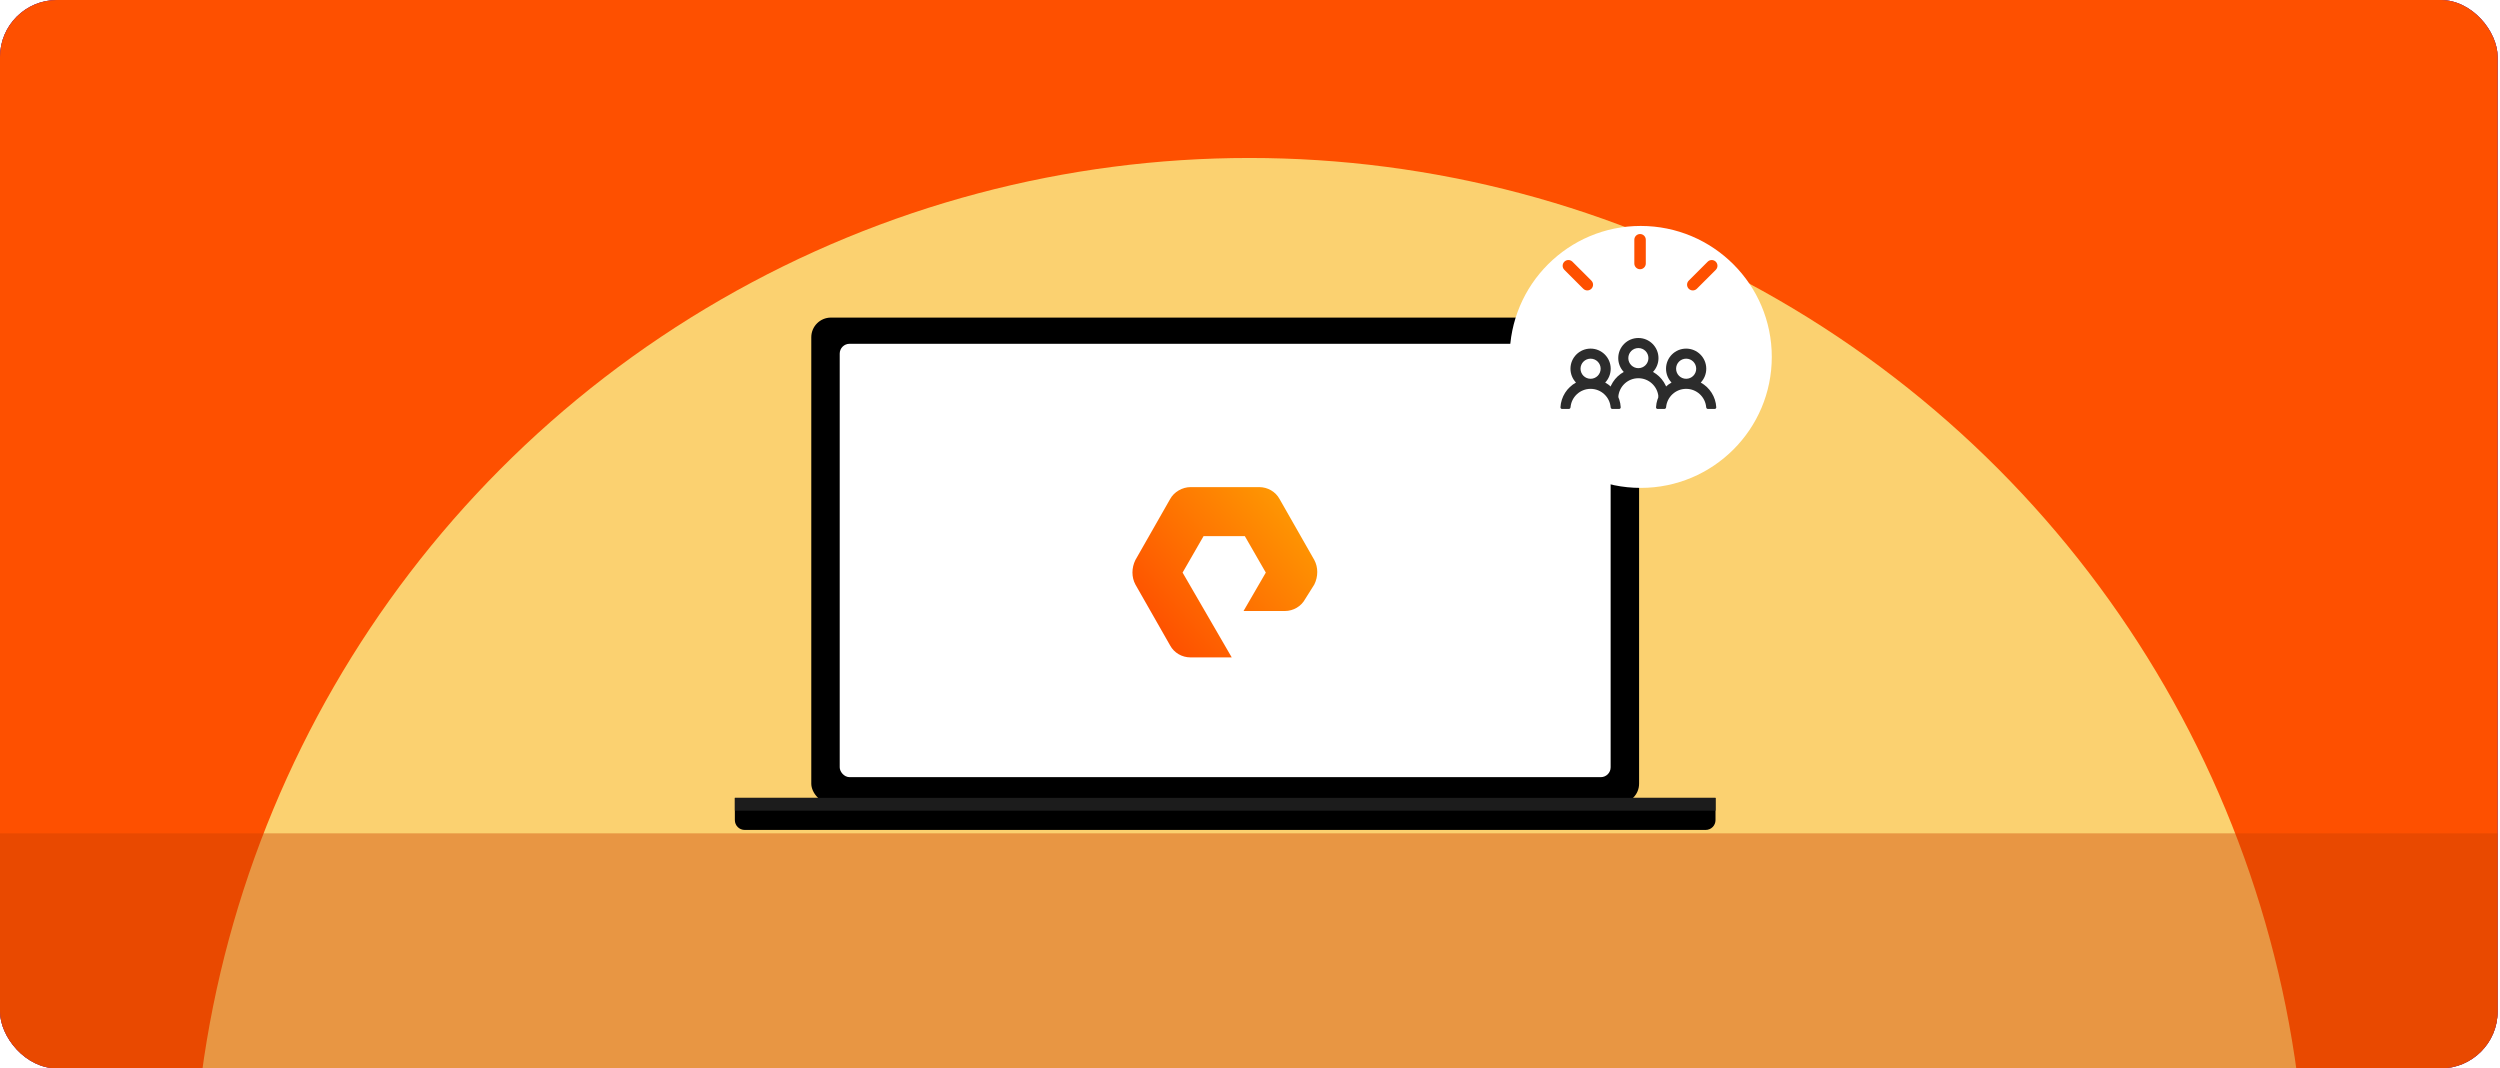 <svg width="351" height="150" viewBox="0 0 351 150" fill="none" xmlns="http://www.w3.org/2000/svg">
<g clip-path="url(#clip0_9705_42028)">
<rect width="350.67" height="150" rx="8" fill="#662E9C"/>
<g clip-path="url(#clip1_9705_42028)">
<rect width="424" height="151" transform="translate(-37)" fill="#662E9C"/>
<rect x="-42.165" y="-25" width="431.016" height="185.012" fill="#FE5000"/>
<g filter="url(#filter0_f_9705_42028)">
<circle cx="175.416" cy="170.596" r="148.416" fill="#FBD170"/>
</g>
<rect x="-37" y="117" width="440.165" height="40.662" fill="#CC4000" fill-opacity="0.4"/>
<g clip-path="url(#clip2_9705_42028)">
<rect x="113.904" y="44.59" width="116.224" height="68.201" rx="2.76" fill="black"/>
<path d="M103.173 112.016H240.858V115.143C240.858 115.905 240.24 116.523 239.478 116.523H104.553C103.79 116.523 103.173 115.905 103.173 115.143V112.016Z" fill="black"/>
<path d="M103.173 112.016H240.858V113.818H103.173V112.016Z" fill="#1C1C1C"/>
<rect x="117.896" y="48.268" width="108.238" height="60.844" rx="1.38" fill="white"/>
<path fill-rule="evenodd" clip-rule="evenodd" d="M172.935 92.298H167.139C165.943 92.298 164.838 91.647 164.287 90.624L159.41 82.065C158.858 81.042 158.858 79.74 159.41 78.624L164.287 70.066C164.838 69.043 166.035 68.391 167.139 68.391H176.8C177.996 68.391 179.1 69.043 179.652 70.066L184.529 78.624C185.081 79.647 185.081 80.949 184.529 82.065L183.241 84.112C182.689 85.135 181.584 85.786 180.388 85.786H174.592L177.72 80.391L174.776 75.275H168.979L166.035 80.391L172.935 92.298Z" fill="url(#paint0_linear_9705_42028)"/>
<g filter="url(#filter1_d_9705_42028)">
<path d="M230.357 62.981C240.523 62.981 248.759 54.746 248.759 44.592C248.759 34.437 240.519 26.202 230.357 26.202C220.196 26.202 211.956 34.437 211.956 44.592C211.956 54.746 220.196 62.981 230.357 62.981Z" fill="white"/>
<path fill-rule="evenodd" clip-rule="evenodd" d="M232.078 46.7C232.557 46.194 232.851 45.51 232.851 44.759C232.851 43.199 231.587 41.934 230.027 41.934C228.467 41.934 227.202 43.199 227.202 44.759C227.202 45.51 227.496 46.194 227.975 46.7C226.737 47.387 225.878 48.676 225.796 50.172C225.789 50.302 225.895 50.407 226.025 50.407H226.967C227.097 50.407 227.201 50.302 227.212 50.172C227.332 48.722 228.546 47.583 230.027 47.583C231.507 47.583 232.722 48.722 232.842 50.172C232.852 50.302 232.957 50.407 233.087 50.407H234.028C234.158 50.407 234.264 50.302 234.257 50.172C234.175 48.676 233.317 47.387 232.078 46.7ZM231.439 44.759C231.439 45.538 230.807 46.171 230.027 46.171C229.247 46.171 228.615 45.538 228.615 44.759C228.615 43.979 229.247 43.346 230.027 43.346C230.807 43.346 231.439 43.979 231.439 44.759Z" fill="#2C2C2C"/>
<path fill-rule="evenodd" clip-rule="evenodd" d="M225.37 48.191C225.849 47.684 226.143 47.001 226.143 46.249C226.143 44.689 224.878 43.425 223.319 43.425C221.759 43.425 220.494 44.689 220.494 46.249C220.494 47.001 220.788 47.684 221.267 48.191C220.028 48.877 219.17 50.167 219.088 51.663C219.081 51.793 219.187 51.898 219.317 51.898H220.259C220.389 51.898 220.493 51.792 220.504 51.663C220.623 50.213 221.838 49.074 223.319 49.074C224.799 49.074 226.014 50.213 226.133 51.663C226.144 51.792 226.248 51.898 226.378 51.898H227.32C227.45 51.898 227.556 51.793 227.549 51.663C227.467 50.167 226.609 48.877 225.37 48.191ZM224.731 46.249C224.731 47.029 224.098 47.661 223.319 47.661C222.539 47.661 221.906 47.029 221.906 46.249C221.906 45.469 222.539 44.837 223.319 44.837C224.098 44.837 224.731 45.469 224.731 46.249Z" fill="#2C2C2C"/>
<path fill-rule="evenodd" clip-rule="evenodd" d="M238.787 48.191C239.266 47.684 239.559 47.001 239.559 46.249C239.559 44.689 238.295 43.425 236.735 43.425C235.175 43.425 233.91 44.689 233.91 46.249C233.91 47.001 234.204 47.684 234.683 48.191C233.445 48.877 232.587 50.167 232.505 51.663C232.498 51.793 232.604 51.898 232.734 51.898H233.675C233.805 51.898 233.909 51.792 233.92 51.663C234.04 50.213 235.254 49.074 236.735 49.074C238.216 49.074 239.43 50.213 239.55 51.663C239.56 51.792 239.665 51.898 239.795 51.898H240.736C240.866 51.898 240.972 51.793 240.965 51.663C240.883 50.167 240.025 48.877 238.787 48.191ZM238.147 46.249C238.147 47.029 237.515 47.661 236.735 47.661C235.955 47.661 235.323 47.029 235.323 46.249C235.323 45.469 235.955 44.837 236.735 44.837C237.515 44.837 238.147 45.469 238.147 46.249Z" fill="#2C2C2C"/>
</g>
<path d="M229.459 33.663C229.459 33.218 229.819 32.857 230.264 32.857C230.709 32.857 231.07 33.218 231.07 33.663V36.996C231.07 37.441 230.709 37.801 230.264 37.801C229.819 37.801 229.459 37.441 229.459 36.996V33.663Z" fill="#FE5000"/>
<path d="M219.633 37.883C219.318 37.568 219.318 37.058 219.633 36.744C219.947 36.429 220.457 36.429 220.772 36.744L223.43 39.402C223.744 39.716 223.744 40.226 223.43 40.541C223.115 40.855 222.605 40.855 222.291 40.541L219.633 37.883Z" fill="#FE5000"/>
<path d="M240.896 36.744C240.581 36.429 240.071 36.429 239.757 36.744L237.099 39.402C236.784 39.716 236.784 40.226 237.099 40.541C237.413 40.855 237.923 40.855 238.238 40.541L240.896 37.883C241.21 37.568 241.21 37.058 240.896 36.744Z" fill="#FE5000"/>
</g>
</g>
</g>
<defs>
<filter id="filter0_f_9705_42028" x="-90.919" y="-95.74" width="532.671" height="532.671" filterUnits="userSpaceOnUse" color-interpolation-filters="sRGB">
<feFlood flood-opacity="0" result="BackgroundImageFix"/>
<feBlend mode="normal" in="SourceGraphic" in2="BackgroundImageFix" result="shape"/>
<feGaussianBlur stdDeviation="58.96" result="effect1_foregroundBlur_9705_42028"/>
</filter>
<filter id="filter1_d_9705_42028" x="195.395" y="15.161" width="69.924" height="69.901" filterUnits="userSpaceOnUse" color-interpolation-filters="sRGB">
<feFlood flood-opacity="0" result="BackgroundImageFix"/>
<feColorMatrix in="SourceAlpha" type="matrix" values="0 0 0 0 0 0 0 0 0 0 0 0 0 0 0 0 0 0 127 0" result="hardAlpha"/>
<feOffset dy="5.52"/>
<feGaussianBlur stdDeviation="8.28"/>
<feColorMatrix type="matrix" values="0 0 0 0 0 0 0 0 0 0 0 0 0 0 0 0 0 0 0.2 0"/>
<feBlend mode="normal" in2="BackgroundImageFix" result="effect1_dropShadow_9705_42028"/>
<feBlend mode="normal" in="SourceGraphic" in2="effect1_dropShadow_9705_42028" result="shape"/>
</filter>
<linearGradient id="paint0_linear_9705_42028" x1="192.754" y1="66.588" x2="163.799" y2="90.765" gradientUnits="userSpaceOnUse">
<stop stop-color="#FEB804"/>
<stop offset="1" stop-color="#FE5000"/>
</linearGradient>
<clipPath id="clip0_9705_42028">
<rect width="350.67" height="150" rx="8" fill="white"/>
</clipPath>
<clipPath id="clip1_9705_42028">
<rect width="424" height="151" fill="white" transform="translate(-37)"/>
</clipPath>
<clipPath id="clip2_9705_42028">
<rect width="193.209" height="119.412" fill="white" transform="translate(78.396 16)"/>
</clipPath>
</defs>
</svg>
